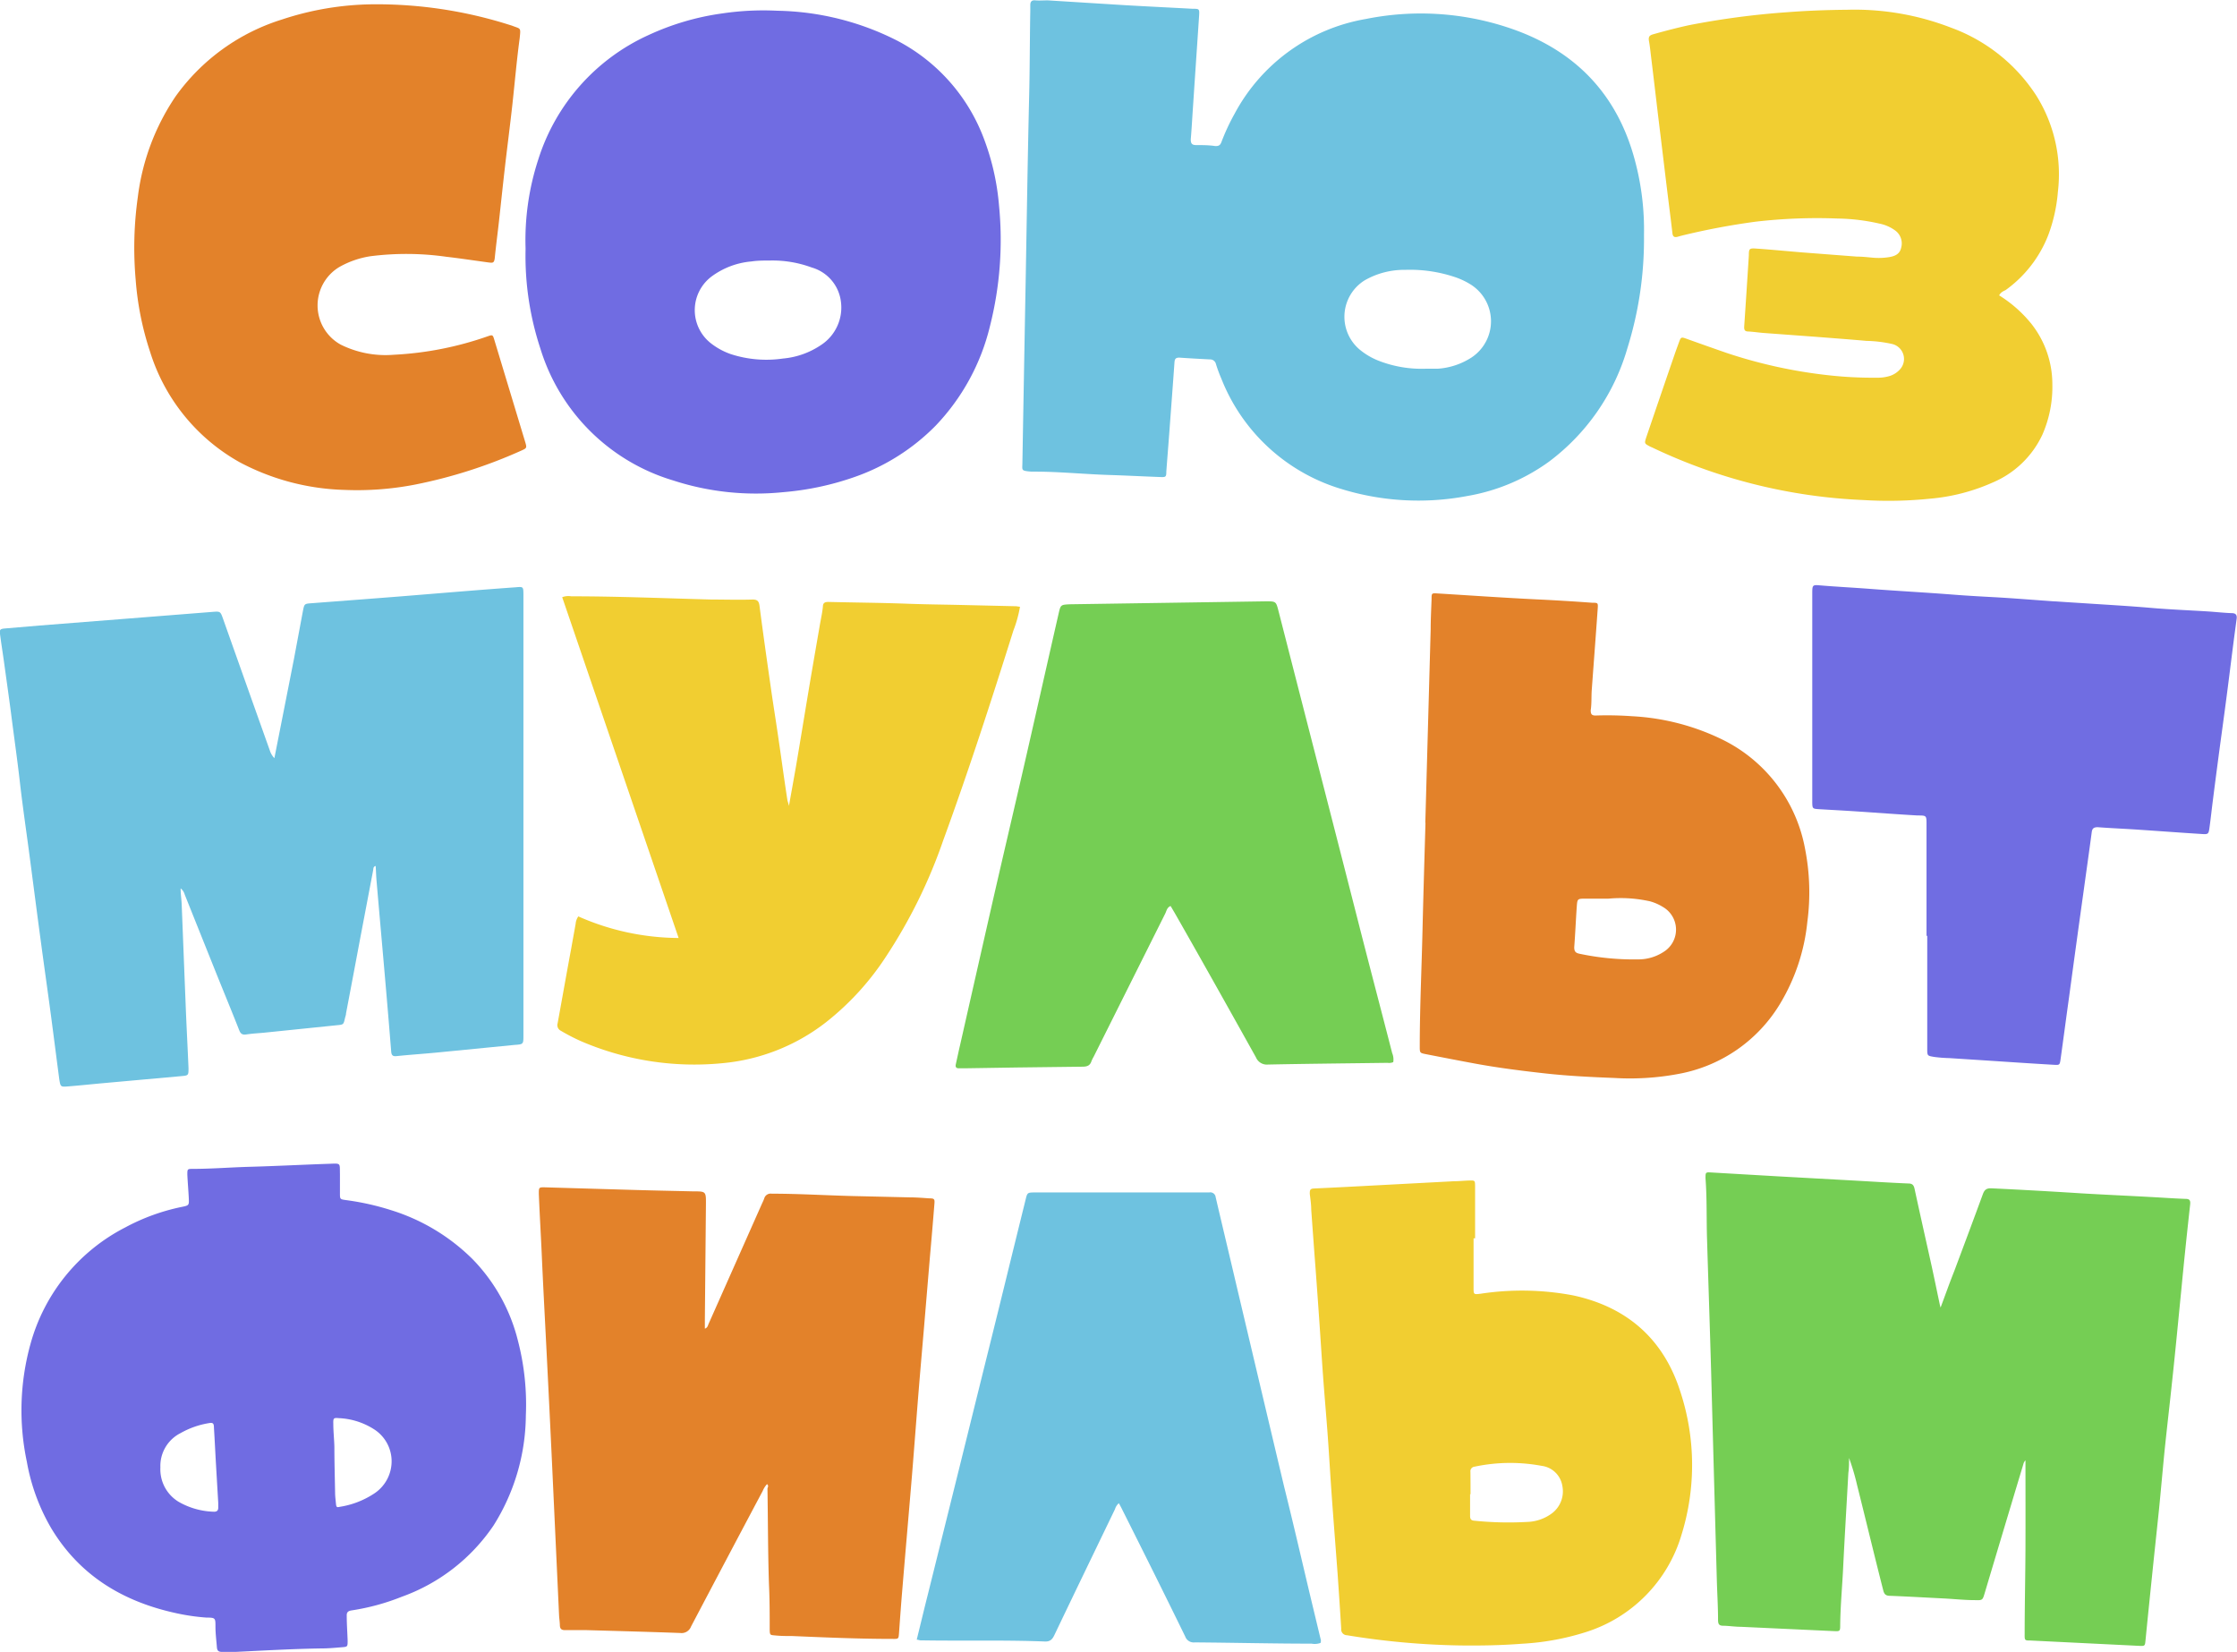 <?xml version="1.0" encoding="UTF-8"?> <svg xmlns="http://www.w3.org/2000/svg" viewBox="0 0 249.8 184.44"> <defs> <style>.a{fill:#6ec2e0;}.b{fill:#75ce54;}.c{fill:#706ce2;}.d{fill:#f1ce31;}.e{fill:#e3822a;}.f{fill:#706de2;}</style> </defs> <title>Безымянный-1</title> <path class="a" d="M661.73,376.07a40.83,40.83,0,0,1-1.86,12.66,24.18,24.18,0,0,1-8.74,12.64,21.79,21.79,0,0,1-9.13,3.84,29.25,29.25,0,0,1-14.09-.79,20.84,20.84,0,0,1-13.37-12.3,16.33,16.33,0,0,1-.61-1.65.66.66,0,0,0-.67-.51c-1.14-.06-2.28-.12-3.42-.2-.41,0-.51.15-.54.53-.18,2.58-.38,5.17-.57,7.75-.11,1.48-.23,2.95-.34,4.43,0,.63-.06.65-.74.62-1.91-.07-3.82-.17-5.73-.23-2.75-.09-5.48-.37-8.23-.37-.13,0-.25,0-.37,0-1.22-.1-1-.14-1-1.07q.18-10.29.37-20.56c.12-6.73.22-13.46.38-20.18.08-3.21.07-6.42.13-9.63,0-.22,0-.44,0-.65,0-.37.14-.57.56-.53s.93,0,1.39,0l8.5.53c2.55.15,5.11.27,7.67.41.75,0,.78,0,.73.79-.22,3.32-.45,6.64-.67,10-.09,1.26-.15,2.52-.26,3.78,0,.5.15.65.62.65.71,0,1.42,0,2.13.11.39,0,.54-.1.67-.44a23.52,23.52,0,0,1,1.48-3.18,20.54,20.54,0,0,1,14.65-10.57,31,31,0,0,1,15.8.93c7.38,2.41,12.24,7.3,14.25,14.87A29.89,29.89,0,0,1,661.73,376.07ZM637.29,391c.46,0,.92,0,1.38,0a7.88,7.88,0,0,0,3.81-1.26,4.85,4.85,0,0,0-.21-8.21,8.32,8.32,0,0,0-1.41-.68,15.8,15.8,0,0,0-5.81-.89,8.86,8.86,0,0,0-4.51,1.17,4.79,4.79,0,0,0-.62,7.68,7.73,7.73,0,0,0,2.21,1.31A13.17,13.17,0,0,0,637.29,391Z" transform="translate(-478.15 -349.83)"></path> <path class="a" d="M508.79,434.48c.75-3.79,1.47-7.44,2.19-11.1l1-5.35c.16-.79.16-.79,1-.85,3.38-.26,6.76-.51,10.14-.78,4.22-.34,8.43-.7,12.64-1,.81-.07.83-.06.84.75,0,.22,0,.43,0,.65v48.63c0,1,0,1-1,1.07l-8.75.86c-1.47.14-3,.24-4.42.39-.47.05-.57-.14-.6-.56q-.27-3.37-.56-6.73c-.35-4.09-.72-8.18-1.07-12.26-.05-.56-.06-1.11-.1-1.68-.27.06-.25.28-.28.47-.47,2.46-.93,4.91-1.4,7.36-.54,2.88-1.08,5.75-1.63,8.63,0,.18-.08.36-.12.54-.16.72-.17.71-.89.78l-8.19.84c-.64.06-1.29.09-1.93.19-.46.07-.65-.08-.81-.5-.86-2.19-1.76-4.35-2.63-6.52q-1.72-4.29-3.44-8.59a1.33,1.33,0,0,0-.46-.7c0,.66.1,1.25.12,1.83.15,3.7.29,7.4.44,11.1.09,2.38.22,4.75.32,7.13,0,.81,0,.83-.77.9l-8.66.78c-1.32.12-2.64.26-4,.37-.85.07-.86.06-1-.79-.31-2.35-.61-4.71-.92-7.06-.37-2.78-.77-5.56-1.14-8.34-.46-3.39-.89-6.78-1.34-10.17-.34-2.54-.71-5.07-1-7.61s-.67-5.19-1-7.79c-.25-1.9-.52-3.79-.78-5.68-.14-1-.3-2-.43-3-.08-.57,0-.64.54-.69l3.88-.33,9.41-.74,9.87-.78c.89-.07.9-.06,1.19.75q2.61,7.37,5.23,14.72A2.16,2.16,0,0,0,508.79,434.48Z" transform="translate(-478.15 -349.83)"></path> <path class="b" d="M694.85,495.82c.55-1.46,1-2.75,1.52-4.05,1.07-2.86,2.14-5.71,3.19-8.58.18-.49.38-.71,1-.68q5,.24,10,.56c2.52.15,5.05.26,7.58.4,1.35.07,2.71.17,4.07.22.47,0,.55.19.51.62q-.54,4.83-1,9.66c-.33,3.31-.64,6.63-1,9.95-.27,2.6-.58,5.21-.85,7.82-.22,2.21-.41,4.42-.63,6.63-.26,2.51-.53,5-.79,7.54-.24,2.33-.48,4.67-.71,7-.07.73-.05.72-.84.68l-12-.59c-.66,0-.67,0-.66-.76,0-3.27.08-6.54.09-9.81s0-6.36,0-9.55a.89.89,0,0,0-.24.44q-2.16,7.17-4.3,14.34c-.25.84-.24.86-1.12.83-1.11,0-2.22-.12-3.33-.18-2-.1-4.07-.22-6.11-.3-.47,0-.67-.14-.79-.64-1-3.92-1.94-7.84-2.92-11.75a25.78,25.78,0,0,0-.89-3c0,.56,0,1.12-.08,1.68-.19,3.46-.4,6.91-.57,10.36-.1,2.22-.32,4.43-.34,6.66,0,.65-.05.66-.71.63l-10.36-.48c-.68,0-1.35-.11-2-.12-.46,0-.56-.19-.57-.61,0-1.55-.1-3.09-.14-4.63q-.32-11.54-.63-23.05c-.14-5-.31-9.94-.46-14.91-.07-2.25,0-4.5-.17-6.76,0-.66,0-.69.64-.65l7.58.44,7.95.44c2.16.12,4.31.26,6.47.35.46,0,.62.18.71.62.58,2.68,1.18,5.35,1.77,8,.35,1.57.67,3.14,1,4.7A5,5,0,0,0,694.85,495.82Z" transform="translate(-478.15 -349.83)"></path> <path class="c" d="M504.48,534.27c-.49,0-1,0-1.54,0-.38,0-.54-.12-.57-.52-.06-.77-.16-1.53-.16-2.31,0-.94,0-1-1-1a23.57,23.57,0,0,1-3-.41c-6.07-1.24-11.06-4.12-14.33-9.55a22.4,22.4,0,0,1-2.73-7.43,27.72,27.72,0,0,1,.41-13.18,20.83,20.83,0,0,1,10.59-13,23,23,0,0,1,6.33-2.29c.78-.16.79-.18.75-1s-.12-1.72-.16-2.59c0-.62,0-.65.59-.65,2.1,0,4.2-.17,6.29-.23,3-.08,6-.24,9-.34,1.3-.05,1.13-.09,1.16,1.13,0,.71,0,1.42,0,2.13s0,.7.71.8a29,29,0,0,1,5,1.12,22.25,22.25,0,0,1,9.11,5.48,19.88,19.88,0,0,1,5.06,9.11,28.31,28.31,0,0,1,.88,8.34,23.36,23.36,0,0,1-3.61,12.28A20.87,20.87,0,0,1,523,528.12a25.22,25.22,0,0,1-5.6,1.52c-.39.06-.55.22-.53.6,0,.92.07,1.85.1,2.77,0,.67,0,.69-.63.74s-1.35.12-2,.13C511.05,533.92,507.79,534.11,504.48,534.27Zm17.4-21.39a4.24,4.24,0,0,0-2-3.49,7.93,7.93,0,0,0-3.92-1.22c-.56-.05-.61,0-.59.64,0,.86.1,1.72.12,2.58,0,1.69.05,3.39.08,5.08,0,.43.06.86.1,1.29s.17.36.44.31a9.65,9.65,0,0,0,3.76-1.44A4.31,4.31,0,0,0,521.88,512.88Zm-25.82.79a4.24,4.24,0,0,0,2,3.82,8.33,8.33,0,0,0,4,1.13c.31,0,.46-.14.46-.44s0-.37,0-.55l-.27-4.61c-.07-1.26-.13-2.52-.21-3.78,0-.52-.13-.6-.63-.5a9.49,9.49,0,0,0-3.11,1.11A4.1,4.1,0,0,0,496.06,513.67Z" transform="translate(-478.15 -349.83)"></path> <path class="c" d="M536.84,377.6a29,29,0,0,1,1.43-10,22.76,22.76,0,0,1,12.29-13.85,28.9,28.9,0,0,1,8.31-2.43,31.05,31.05,0,0,1,6.09-.29,30.6,30.6,0,0,1,13.42,3.36A20.43,20.43,0,0,1,588,365.26a27.43,27.43,0,0,1,1.71,7.54,39.2,39.2,0,0,1-1,13.39,24.33,24.33,0,0,1-6.08,11.17,23.61,23.61,0,0,1-9,5.71,31.88,31.88,0,0,1-8,1.71,29.87,29.87,0,0,1-12.32-1.31,22.14,22.14,0,0,1-14.82-14.73A33,33,0,0,1,536.84,377.6Zm27.24,1.32c-.68,0-1.36,0-2,.1a8.74,8.74,0,0,0-4.44,1.66,4.7,4.7,0,0,0,0,7.56,7.72,7.72,0,0,0,2.12,1.13,12.85,12.85,0,0,0,5.84.49,9,9,0,0,0,4.22-1.5,5,5,0,0,0,2.23-4.88,4.54,4.54,0,0,0-3.25-3.78A12.64,12.64,0,0,0,564.08,378.92Z" transform="translate(-478.15 -349.83)"></path> <path class="d" d="M701.39,382.81A14.31,14.31,0,0,1,705,386a10.87,10.87,0,0,1,2.33,6.69,13.29,13.29,0,0,1-1.11,5.67,10.73,10.73,0,0,1-5.54,5.34,21.7,21.7,0,0,1-7,1.81,45.69,45.69,0,0,1-7.49.15,60.61,60.61,0,0,1-23.53-5.86l-.25-.11c-.64-.34-.65-.34-.42-1.05q1.56-4.59,3.14-9.18c.15-.44.31-.87.47-1.31.26-.72.26-.72.95-.47,1.48.53,3,1.07,4.45,1.57a54.58,54.58,0,0,0,11.44,2.49,44.18,44.18,0,0,0,5.27.26,4.51,4.51,0,0,0,1.55-.22,2.55,2.55,0,0,0,1-.65,1.72,1.72,0,0,0-.77-2.88,14.41,14.41,0,0,0-2.93-.36c-1.91-.17-3.82-.31-5.72-.46L675,387c-.55-.05-1.1-.13-1.66-.16-.37,0-.44-.22-.42-.55q.27-4,.52-7.95c0-.78.07-.81.9-.75,1.72.12,3.44.29,5.16.43l6,.46c.55,0,1.11.06,1.66.11a7.42,7.42,0,0,0,1.94-.05c.66-.11,1.2-.34,1.35-1.06a1.78,1.78,0,0,0-.65-1.9,4.43,4.43,0,0,0-1.76-.78,22.35,22.35,0,0,0-4.68-.57,59.55,59.55,0,0,0-9.15.35,79.23,79.23,0,0,0-8.35,1.58l-.35.1c-.39.11-.57,0-.61-.44-.17-1.47-.36-2.93-.54-4.4-.36-2.94-.71-5.88-1.07-8.81-.26-2.21-.52-4.41-.79-6.62-.06-.52-.11-1-.21-1.56s.1-.67.53-.79c1.31-.37,2.62-.71,3.95-1a90.21,90.21,0,0,1,11-1.45c2.21-.17,4.43-.25,6.65-.27a29.83,29.83,0,0,1,11.6,2,19.16,19.16,0,0,1,9.53,7.6,16.54,16.54,0,0,1,2.4,10.72,17.86,17.86,0,0,1-1.08,4.85,13.63,13.63,0,0,1-4.76,6.13C701.89,382.33,701.58,382.44,701.39,382.81Z" transform="translate(-478.15 -349.83)"></path> <path class="e" d="M563.8,515.54a2.64,2.64,0,0,0-.48.76c-2.66,5-5.34,10.08-8,15.13a1.13,1.13,0,0,1-1.21.73c-3.49-.13-7-.22-10.46-.32-.8,0-1.61,0-2.41,0-.38,0-.56-.14-.57-.54s-.07-.74-.09-1.11q-.4-8.64-.8-17.29-.27-5.73-.56-11.46c-.19-3.82-.4-7.64-.57-11.47-.1-2.28-.24-4.56-.33-6.84,0-.72,0-.74.67-.73l10.28.3c2.09.06,4.19.1,6.29.15,1.43,0,1.43,0,1.42,1.46l-.12,12.87v1c.3-.11.33-.33.41-.52l6-13.51a4.61,4.61,0,0,0,.22-.51.74.74,0,0,1,.83-.53c3.28,0,6.54.22,9.81.28l5.56.13c.74,0,1.48.06,2.22.11.59,0,.63.08.58.66q-.24,3-.5,5.9l-.51,6.09c-.23,2.8-.48,5.59-.71,8.39-.27,3.29-.51,6.58-.78,9.87-.35,4.21-.72,8.42-1.07,12.63-.14,1.66-.26,3.32-.38,5-.05.65-.05.66-.71.65-3.73,0-7.47-.16-11.2-.32-.61,0-1.23,0-1.85-.06s-.67,0-.68-.68c0-1.66,0-3.33-.08-5-.12-3.58-.11-7.16-.17-10.74C563.9,515.86,564,515.7,563.8,515.54Z" transform="translate(-478.15 -349.83)"></path> <path class="d" d="M566.25,439.81c.28-1.59.54-3,.78-4.38.46-2.7.9-5.41,1.35-8.11s.87-5.1,1.31-7.65c.12-.7.28-1.4.35-2.1,0-.47.28-.54.67-.53,2.93.07,5.86.09,8.79.2,1.89.07,3.77.09,5.65.13l6.48.15.42.06a13.75,13.75,0,0,1-.74,2.66c-2.47,7.85-5,15.67-7.83,23.41a57.65,57.65,0,0,1-6.35,12.92,30.49,30.49,0,0,1-6.77,7.42,22.07,22.07,0,0,1-11.55,4.55A32,32,0,0,1,543,466.07a22.18,22.18,0,0,1-2.22-1.15.7.7,0,0,1-.36-.84c.51-2.79,1-5.58,1.52-8.37.16-.91.33-1.82.49-2.73a1.68,1.68,0,0,1,.3-.83,27.94,27.94,0,0,0,11.2,2.41l-13-38.05a1.9,1.9,0,0,1,1-.1c5.21,0,10.43.22,15.64.36,1.55,0,3.09.05,4.63,0,.51,0,.69.18.76.68.4,3.09.84,6.17,1.28,9.25.27,1.89.58,3.78.85,5.67.34,2.29.64,4.58,1,6.87C566.14,439.39,566.18,439.5,566.25,439.81Z" transform="translate(-478.15 -349.83)"></path> <path class="e" d="M519.78,350.31a49,49,0,0,1,15.27,2.3l.26.08c1,.4,1,.15.87,1.42-.33,2.44-.54,4.9-.81,7.35s-.57,4.72-.84,7.07c-.23,2-.44,4-.66,6-.15,1.35-.33,2.69-.46,4-.06.71-.23.66-.74.6-1.56-.21-3.12-.45-4.68-.63a31.68,31.68,0,0,0-8.48-.06,10.17,10.17,0,0,0-3.48,1.21,5,5,0,0,0,.17,8.66,11.27,11.27,0,0,0,5.92,1.13,37.19,37.19,0,0,0,10.49-2.06c.55-.19.57-.18.75.43l3.45,11.41c.18.61.16.65-.42.91a55,55,0,0,1-11.86,3.8,33.92,33.92,0,0,1-7.92.6,26.45,26.45,0,0,1-11.7-3.09,21.44,21.44,0,0,1-10-12.33,33.43,33.43,0,0,1-1.61-8.05,40.71,40.71,0,0,1,.24-9.23,25.62,25.62,0,0,1,4.22-11.24A23,23,0,0,1,509.66,352,33.15,33.15,0,0,1,519.78,350.31Z" transform="translate(-478.15 -349.83)"></path> <path class="e" d="M637.31,441.73l.6-21.65c0-1.11.06-2.22.1-3.34,0-.68,0-.69.67-.65,3.6.22,7.2.47,10.8.65q3.24.15,6.47.39c.64,0,.66,0,.61.69-.21,3-.44,6-.66,9-.06.77,0,1.54-.12,2.31,0,.45.12.6.57.59a39.43,39.43,0,0,1,4.07.08,26,26,0,0,1,10.29,2.72,17,17,0,0,1,9,12.05,25.08,25.08,0,0,1,.26,8.2,22,22,0,0,1-3,9.06,16.72,16.72,0,0,1-11.35,7.9,29.26,29.26,0,0,1-7.18.46c-2.56-.1-5.12-.22-7.66-.5s-5.27-.62-7.88-1.1c-1.84-.34-3.69-.7-5.53-1.06-.67-.13-.68-.15-.68-.85,0-4.23.2-8.45.3-12.68s.22-8.2.34-12.31Zm20.43,8.44c-.89,0-1.78,0-2.68,0-.74,0-.77.06-.83.8-.11,1.54-.17,3.08-.29,4.62,0,.47.15.64.59.73a29.24,29.24,0,0,0,6.52.63,5.16,5.16,0,0,0,2.89-.85,2.92,2.92,0,0,0-.09-5,5.56,5.56,0,0,0-1.43-.63A15,15,0,0,0,657.74,450.17Z" transform="translate(-478.15 -349.83)"></path> <path class="b" d="M633.73,468.42a1.18,1.18,0,0,1-.64.08c-4.44.06-8.89.1-13.33.19a1.32,1.32,0,0,1-1.36-.8c-3-5.38-6-10.74-9.07-16.12l-.46-.78c-.4.15-.45.53-.59.82q-4,8-8,16a4.66,4.66,0,0,0-.25.5c-.15.49-.48.62-1,.62l-7.41.09-5.74.09h-.65c-.35,0-.41-.18-.34-.48.16-.72.31-1.44.48-2.16q1.81-8,3.63-16c1.07-4.68,2.17-9.36,3.24-14,1.38-6,2.74-12.08,4.12-18.12.23-1,.23-1,1.28-1.05l21.85-.33c1.16,0,1.15,0,1.44,1.13q2.19,8.55,4.39,17.1t4.45,17.36c1.27,5,2.57,9.9,3.84,14.85A1.84,1.84,0,0,1,633.73,468.42Z" transform="translate(-478.15 -349.83)"></path> <path class="d" d="M642.7,488.09v5.47c0,.82,0,.81.78.72a30.77,30.77,0,0,1,10.31.18c6,1.28,10.12,4.84,12,10.76a26.21,26.21,0,0,1,.14,15.94,16.22,16.22,0,0,1-10.82,10.94,28.6,28.6,0,0,1-7,1.26c-2.31.18-4.62.22-6.94.19a86,86,0,0,1-12.61-1.14.65.65,0,0,1-.64-.73c-.12-2-.26-4.06-.4-6.09-.23-3.11-.48-6.22-.7-9.33-.15-2.15-.27-4.31-.43-6.46s-.33-4.06-.48-6.09-.29-4.31-.44-6.46q-.2-2.87-.41-5.73c-.17-2.21-.33-4.43-.49-6.64,0-.59-.09-1.17-.16-1.75,0-.37,0-.58.46-.6,2.25-.1,4.5-.22,6.75-.34l8.88-.47c.58,0,1.17-.07,1.76-.08s.6,0,.61.62v5.83Zm-.34,28.58h-.05c0,.8,0,1.6,0,2.4,0,.33.08.52.45.55a37.49,37.49,0,0,0,5.9.14,4.87,4.87,0,0,0,2.68-.88,3.08,3.08,0,0,0,1.27-3.16,2.68,2.68,0,0,0-2.29-2.22,19.18,19.18,0,0,0-7.51.09.51.51,0,0,0-.46.58C642.36,515,642.36,515.84,642.36,516.67Z" transform="translate(-478.15 -349.83)"></path> <path class="f" d="M693.28,454.3V441.88c0-1,0-1-1-1-2.3-.13-4.61-.31-6.92-.46-1.35-.09-2.71-.16-4.06-.24-.75-.05-.77-.05-.78-.82,0-1.17,0-2.34,0-3.52q0-9.81,0-19.64c0-1.11,0-1.08,1-1,1.81.15,3.63.24,5.45.38,3,.23,6,.39,9,.62,1.51.12,3,.21,4.53.29,2.27.12,4.55.31,6.83.47l3.32.21c2.55.17,5.11.31,7.66.53,2.18.19,4.37.27,6.56.41.83.06,1.66.15,2.49.18.44,0,.61.19.55.63-.16,1.19-.32,2.38-.47,3.57-.23,1.8-.45,3.61-.69,5.41-.26,2-.54,4-.8,5.95-.23,1.74-.46,3.49-.68,5.23-.14,1.07-.25,2.14-.4,3.21-.09.66-.15.71-.84.66-2.4-.15-4.8-.33-7.2-.49-1.48-.1-3-.16-4.43-.27-.49,0-.63.17-.68.62-.28,2.11-.58,4.21-.87,6.32q-.84,6-1.66,12.09c-.32,2.29-.62,4.58-.94,6.87-.09.64-.11.67-.73.63-2.62-.15-5.24-.33-7.85-.5l-3.88-.25a15.26,15.26,0,0,1-1.66-.13c-.76-.13-.77-.12-.77-.91q0-6.28,0-12.59Z" transform="translate(-478.15 -349.83)"></path> <path class="a" d="M580.52,532.9c.43-1.74.82-3.38,1.23-5q1.74-7,3.5-14.08,1.5-6.06,3-12.11,1.4-5.61,2.77-11.22.83-3.37,1.66-6.73c.19-.78.2-.78,1.06-.79l16.12,0c1.11,0,2.22,0,3.33,0a.6.6,0,0,1,.71.53c.8,3.42,1.62,6.84,2.42,10.26q1.15,4.86,2.3,9.72,1.46,6.17,2.92,12.32c1,4,1.92,8,2.87,12l1.2,5a.69.69,0,0,1,0,.47,1.91,1.91,0,0,1-1,.08c-4.35,0-8.7-.11-13.06-.14a1,1,0,0,1-1.05-.66c-2.3-4.71-4.64-9.4-7-14.1-.12-.25-.25-.49-.41-.78a1.38,1.38,0,0,0-.43.66c-2.25,4.67-4.51,9.33-6.74,14-.23.49-.45.8-1.08.78-4.63-.18-9.26-.05-13.89-.13C580.89,533,580.77,532.93,580.52,532.9Z" transform="translate(-478.15 -349.83)"></path> </svg> 